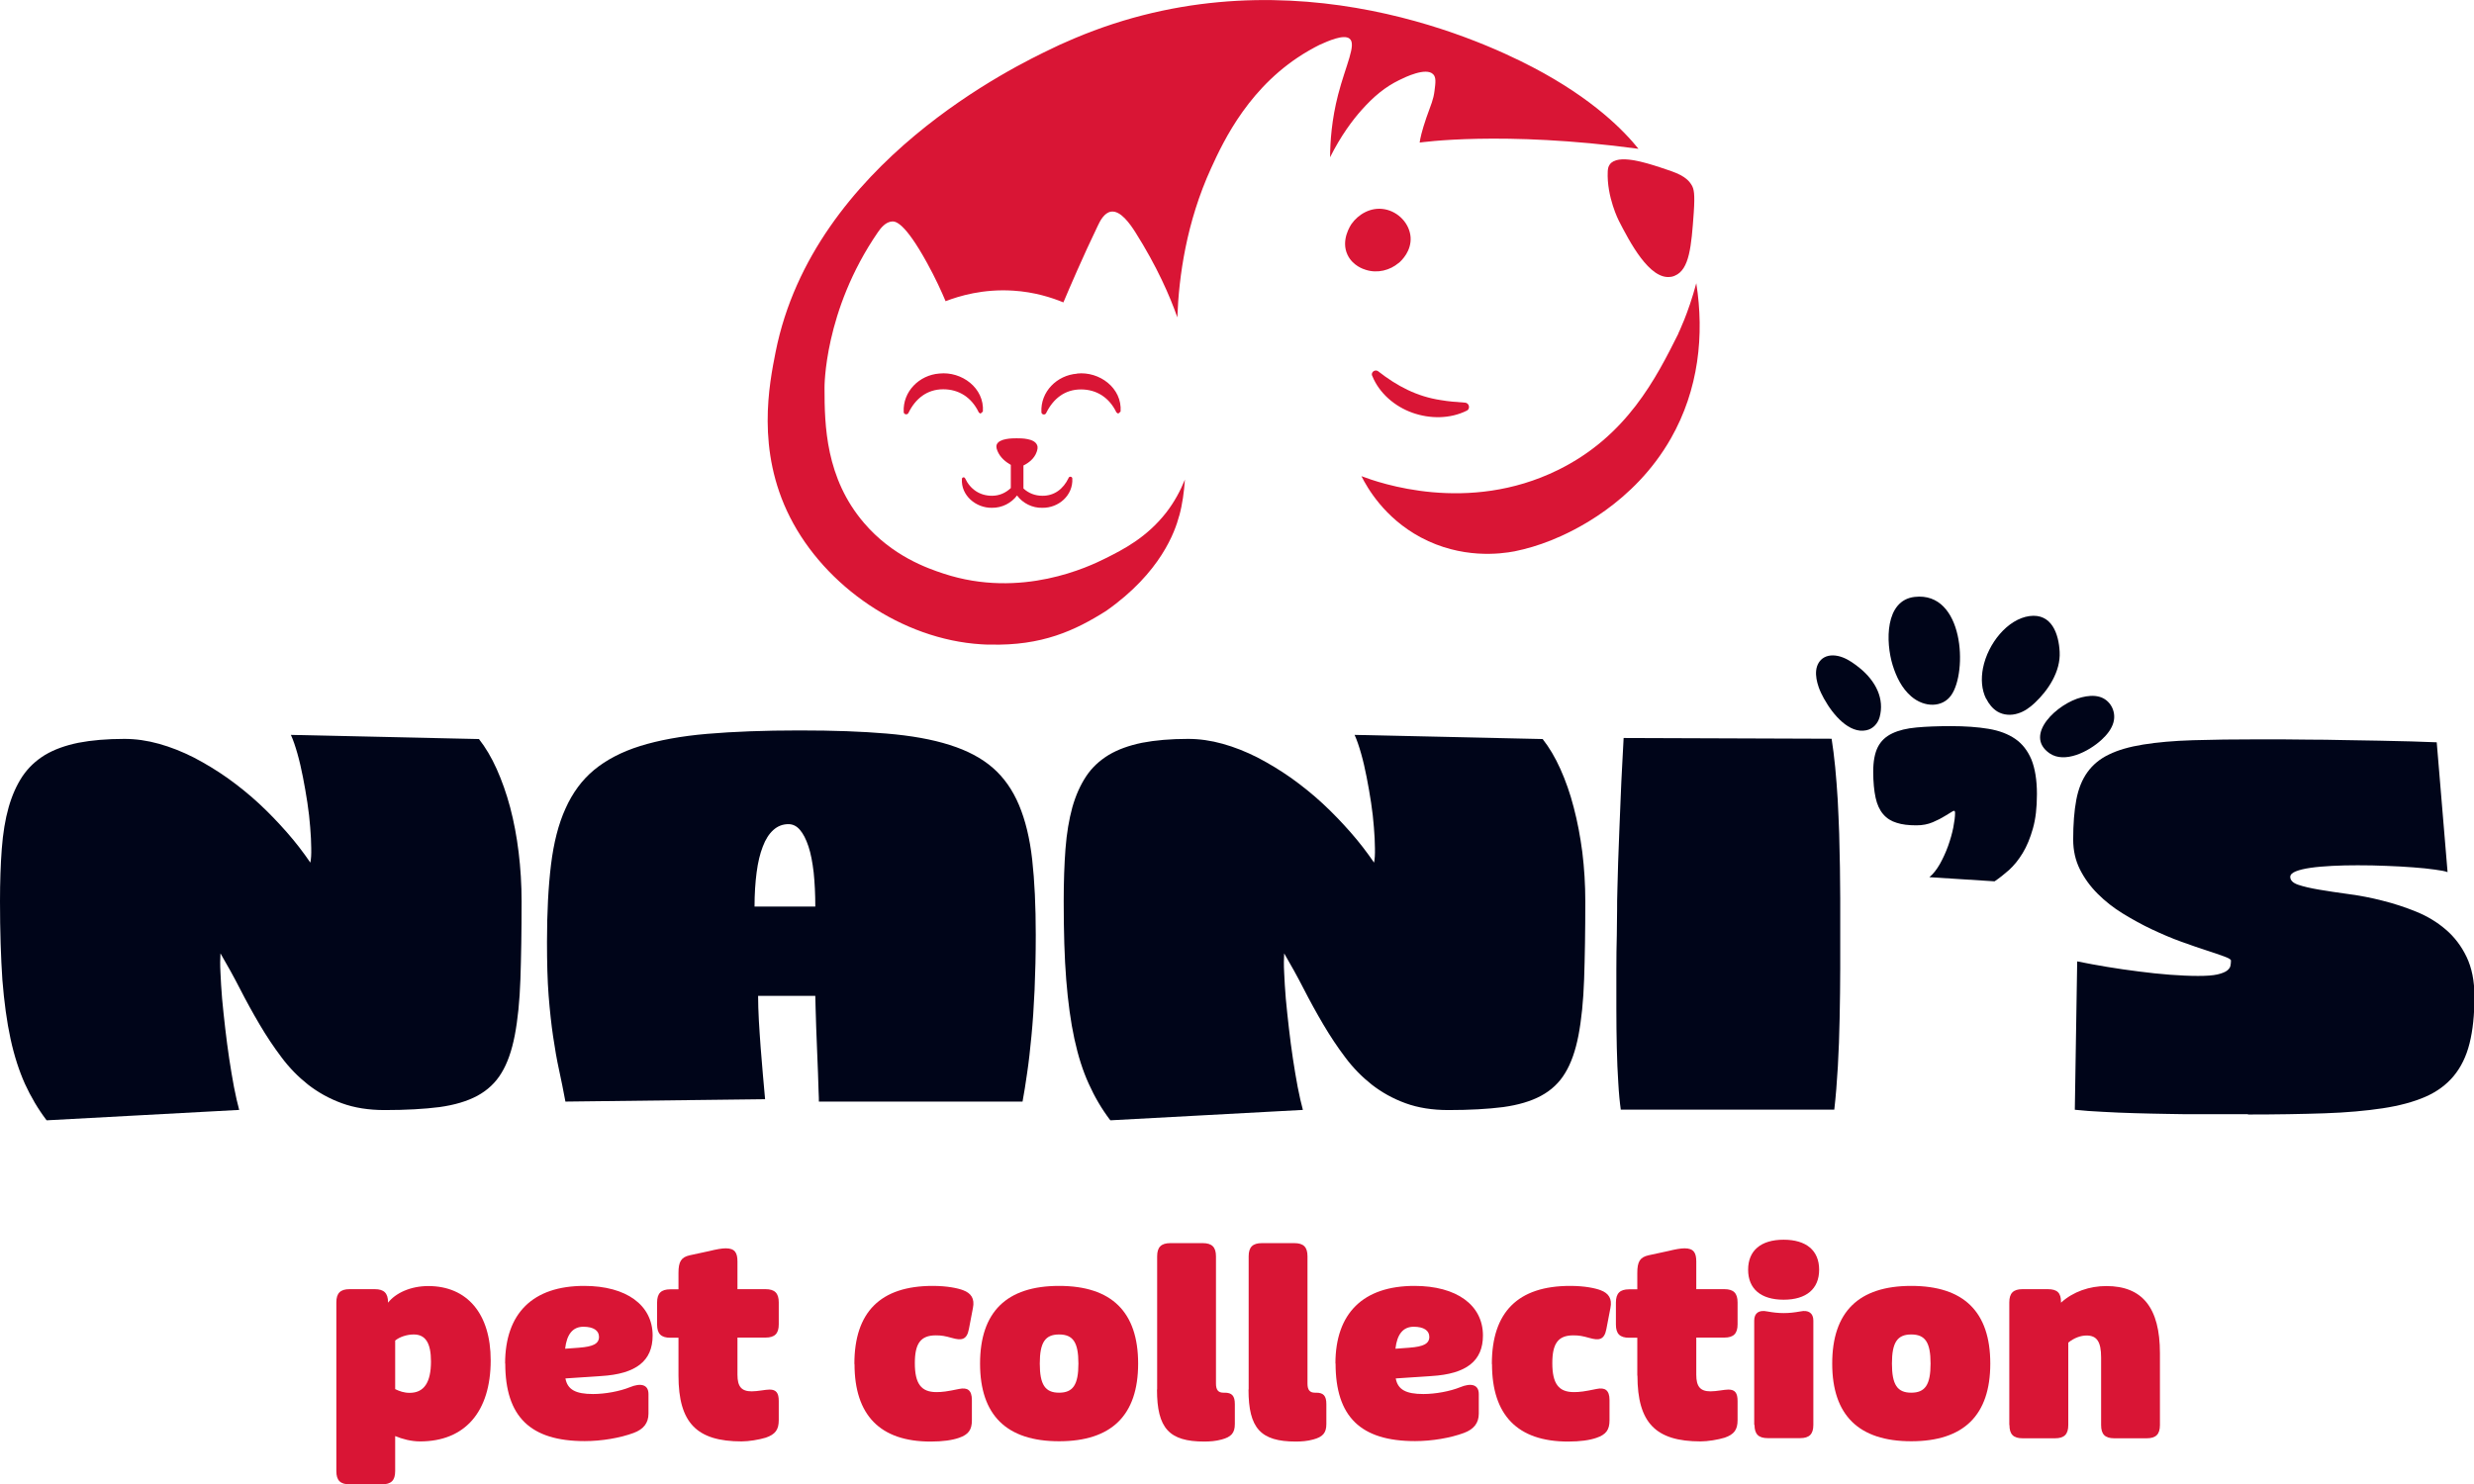 <?xml version="1.0" encoding="UTF-8"?><svg id="Layer_1" xmlns="http://www.w3.org/2000/svg" viewBox="0 0 166.53 99.94"><defs><style>.cls-1{fill:#d91535;}.cls-1,.cls-2{stroke-width:0px;}.cls-2{fill:#000519;}</style></defs><path class="cls-1" d="M79.38,34.72c.21-.76.32-1.59.38-2.43-.31.76-.71,1.51-1.26,2.22-1.32,1.69-2.9,2.49-4.08,3.08-1.1.55-5.67,2.76-10.91,1.03-1.09-.36-3.44-1.17-5.36-3.42-2.57-3.01-2.65-6.54-2.65-9.08,0,0-.06-5.17,3.59-10.48.18-.26.51-.71.98-.73.21,0,.82.05,2.32,2.77.58,1.05.99,1.96,1.26,2.6.91-.35,2.52-.84,4.55-.71,1.44.09,2.6.47,3.38.79.43-1.02,1.34-3.14,2.32-5.17.15-.32.43-.87.89-.94.64-.09,1.27.82,1.63,1.38,1.46,2.31,2.33,4.31,2.83,5.74.1-2.76.61-6.41,2.27-10.04.86-1.89,2.63-5.64,6.56-7.91.31-.18.56-.31.74-.4.58-.26,1.63-.73,2.02-.42.49.38-.26,1.8-.77,3.78-.43,1.67-.53,3.12-.54,4.21.72-1.44,1.51-2.5,2.12-3.18.81-.91,1.59-1.56,2.54-2.02.38-.19,1.8-.88,2.28-.39.21.21.16.57.09,1.12-.08.62-.22.87-.55,1.81-.3.88-.41,1.37-.45,1.67h0s5.55-.82,14.73.42c-.95-1.18-3.02-3.35-7.13-5.5-3.88-2.03-17.27-8.06-31.54-1.63-.1.04-.42.18-.86.4-2.28,1.09-16.01,7.65-18.55,20.4-.43,2.17-1.32,6.61.96,11.12,2.37,4.69,7.56,8.24,12.87,8.57.25.02.43.02.6.02,3.49.09,5.72-.94,7.82-2.27,3.68-2.58,4.64-5.36,4.91-6.39Z"/><path class="cls-1" d="M112.98,22.45c-1.5,3-3.47,6.92-8.12,9.2-6.07,2.98-12.03.86-13.22.41.39.77,1.53,2.8,3.99,4.12,2.75,1.47,5.37,1.12,6.32.94.78-.16,1.59-.39,2.48-.75,1.45-.58,5.55-2.48,8.04-6.85,1.87-3.28,2.26-6.97,1.71-10.45-.54,2.03-1.21,3.38-1.21,3.38Z"/><path class="cls-1" d="M65.88,27.77l.12.08.16-.14c.11-1.59-1.43-2.72-2.93-2.56-1.35.1-2.47,1.21-2.4,2.59,0,.17.25.22.32.06.47-.96,1.25-1.59,2.34-1.59,1.06,0,1.91.55,2.39,1.55Z"/><path class="cls-1" d="M71.93,32.18c-.36.75-.97,1.21-1.77,1.2-.5,0-.93-.18-1.27-.49v-1.55c.33-.16.73-.45.89-.91.04-.13.1-.29.03-.46-.18-.46-1.06-.46-1.38-.46-.27,0-1.18,0-1.34.43-.02.06-.05.18.05.42.19.46.57.75.9.94v1.56c-.34.32-.76.52-1.27.52-.8,0-1.45-.42-1.81-1.18-.05-.1-.2-.07-.21.04-.08,1.12.95,1.97,2.02,1.95.68.01,1.31-.32,1.69-.83.38.52,1.03.85,1.7.83,1.1.02,2.08-.84,2.02-1.97,0-.13-.19-.17-.25-.05Z"/><path class="cls-1" d="M72.5,25.16c-1.35.1-2.47,1.21-2.4,2.59,0,.17.25.22.32.06.47-.96,1.25-1.59,2.34-1.59,1.06,0,1.91.55,2.39,1.55l.12.08.16-.14c.11-1.59-1.43-2.72-2.93-2.56Z"/><path class="cls-1" d="M112.47,18.64s.15-.02.27-.08c.98-.41,1.11-1.98,1.27-4.24.09-1.31,0-1.59-.12-1.82-.36-.64-1-.86-2.17-1.24-.93-.3-2.83-.92-3.36-.19-.12.16-.13.33-.14.47-.08,1.72.75,3.33.75,3.33.72,1.4,2.06,3.99,3.49,3.77Z"/><path class="cls-1" d="M92.37,25.31c.47,1.17,1.52,2.06,2.7,2.48,1.18.42,2.54.42,3.66-.14.09-.04.15-.13.15-.23.01-.16-.11-.3-.27-.31-.57-.04-1.1-.08-1.62-.17-1.61-.24-2.94-.94-4.22-1.94-.21-.16-.51.06-.41.3Z"/><path class="cls-1" d="M94.15,17.71c.21-.18.86-.81.8-1.74-.07-.92-.82-1.71-1.74-1.88-.96-.18-1.8.37-2.23.98-.07.1-.75,1.11-.27,2.1.35.72,1.06.95,1.23,1,.78.25,1.63.03,2.21-.47Z"/><path class="cls-2" d="M3.13,75.42c-.57-.75-1.05-1.57-1.45-2.44-.39-.87-.72-1.88-.97-3.03-.25-1.15-.43-2.48-.55-3.98C.06,64.47,0,62.71,0,60.69c0-1.31.04-2.49.12-3.54.08-1.05.23-1.98.46-2.79.23-.81.54-1.5.93-2.09.4-.59.9-1.06,1.52-1.44.62-.37,1.37-.64,2.25-.82.88-.17,1.91-.26,3.09-.26.77,0,1.54.11,2.33.33.79.22,1.57.53,2.34.92.77.4,1.53.86,2.27,1.38.74.53,1.45,1.1,2.12,1.72.67.62,1.29,1.27,1.88,1.94.59.67,1.11,1.35,1.58,2.04.05-.23.07-.56.06-.97,0-.42-.03-.89-.07-1.41-.04-.52-.1-1.08-.19-1.66-.09-.59-.19-1.16-.3-1.72-.11-.56-.23-1.09-.37-1.58-.14-.49-.28-.91-.44-1.26l12.66.28c.44.56.84,1.23,1.19,2.01.35.78.66,1.65.91,2.59.25.95.44,1.95.57,3.02.13,1.07.2,2.17.2,3.31,0,2.02-.03,3.77-.08,5.24-.05,1.47-.18,2.73-.38,3.78-.2,1.04-.5,1.89-.9,2.54-.39.65-.94,1.16-1.62,1.53-.69.37-1.54.62-2.55.76-1.02.13-2.24.2-3.68.2-1.08,0-2.04-.15-2.89-.46-.85-.31-1.6-.73-2.27-1.25-.67-.53-1.27-1.14-1.79-1.84-.53-.7-1.02-1.44-1.48-2.22-.46-.78-.9-1.58-1.32-2.4-.42-.82-.86-1.61-1.31-2.38-.02.34-.03.77,0,1.3.02.53.06,1.11.11,1.75.06.64.13,1.31.21,2s.17,1.38.27,2.05c.1.67.21,1.3.32,1.9.12.6.23,1.11.35,1.54l-12.95.7Z"/><path class="cls-2" d="M55.12,74.17c0-.12,0-.35-.02-.71-.01-.35-.03-.77-.04-1.24-.02-.48-.04-.98-.06-1.51-.02-.53-.04-1.04-.06-1.53-.02-.49-.03-.92-.04-1.31-.01-.38-.02-.66-.02-.82h-3.85c0,.51.02,1.06.05,1.65.03.59.08,1.2.12,1.81.05.62.1,1.22.15,1.82.05.6.1,1.16.15,1.68l-13.44.16c-.14-.74-.28-1.46-.43-2.14-.15-.68-.28-1.43-.4-2.25-.12-.81-.22-1.73-.3-2.74-.08-1.02-.11-2.23-.11-3.63,0-1.98.09-3.71.27-5.19.18-1.47.5-2.74.98-3.79.47-1.05,1.11-1.92,1.92-2.59s1.85-1.22,3.1-1.61c1.25-.39,2.76-.67,4.52-.82,1.76-.15,3.82-.23,6.19-.23s4.21.07,5.87.21c1.66.14,3.08.39,4.26.77,1.18.37,2.14.88,2.89,1.53.75.65,1.34,1.49,1.77,2.51.43,1.02.73,2.25.89,3.68.16,1.43.24,3.12.24,5.06,0,1.35-.03,2.59-.08,3.72-.05,1.13-.12,2.16-.21,3.09-.09.93-.18,1.76-.29,2.49-.1.73-.21,1.38-.31,1.93h-13.7ZM54.88,61.04c0-.85-.04-1.61-.11-2.3-.08-.68-.19-1.27-.35-1.75-.16-.48-.35-.85-.57-1.11-.22-.26-.48-.39-.78-.39-.38,0-.72.13-1.01.39-.29.26-.53.63-.71,1.11-.19.48-.33,1.06-.42,1.75-.09.69-.14,1.45-.14,2.3h4.09Z"/><path class="cls-2" d="M74.73,75.42c-.57-.75-1.05-1.57-1.44-2.44-.4-.87-.72-1.88-.97-3.03-.25-1.15-.43-2.48-.55-3.98-.12-1.5-.17-3.26-.17-5.28,0-1.31.04-2.49.12-3.54.08-1.05.24-1.98.46-2.79.23-.81.54-1.5.93-2.09.39-.59.9-1.06,1.52-1.44.62-.37,1.37-.64,2.25-.82.88-.17,1.91-.26,3.09-.26.77,0,1.54.11,2.33.33.79.22,1.57.53,2.34.92.77.4,1.53.86,2.27,1.38.74.53,1.45,1.1,2.12,1.72.67.62,1.29,1.27,1.88,1.94.59.67,1.11,1.35,1.58,2.04.05-.23.07-.56.06-.97,0-.42-.03-.89-.07-1.41-.04-.52-.1-1.08-.19-1.66-.09-.59-.19-1.16-.3-1.72-.11-.56-.23-1.09-.37-1.58-.14-.49-.28-.91-.44-1.26l12.66.28c.44.56.84,1.23,1.19,2.01.35.78.66,1.65.9,2.59.25.95.44,1.95.58,3.02.13,1.07.2,2.17.2,3.31,0,2.02-.03,3.77-.08,5.24-.05,1.47-.18,2.73-.38,3.78-.2,1.04-.5,1.89-.9,2.54-.39.65-.93,1.16-1.62,1.53-.68.37-1.54.62-2.55.76-1.02.13-2.24.2-3.68.2-1.08,0-2.04-.15-2.89-.46-.85-.31-1.6-.73-2.27-1.25-.67-.53-1.27-1.14-1.79-1.84-.53-.7-1.02-1.44-1.48-2.22-.46-.78-.9-1.58-1.32-2.4-.42-.82-.86-1.61-1.31-2.38-.02.34-.03.77,0,1.3.02.53.06,1.11.11,1.75.06.64.13,1.31.21,2,.08.7.17,1.38.27,2.05.1.67.21,1.3.32,1.9.12.6.23,1.11.35,1.54l-12.95.7Z"/><path class="cls-2" d="M109.1,74.72c-.07-.49-.13-1.09-.17-1.82-.05-.73-.08-1.51-.1-2.36-.02-.85-.03-1.72-.03-2.63s0-1.78,0-2.61c0-.84.01-1.61.03-2.32.01-.71.02-1.29.02-1.74,0-.36,0-.81.02-1.36.01-.55.03-1.15.05-1.82.02-.67.05-1.37.08-2.12.03-.74.06-1.48.09-2.22.03-.74.06-1.45.1-2.14.03-.69.07-1.32.1-1.89l14,.05c.09.57.17,1.2.24,1.91.07.7.12,1.43.17,2.19.04.75.07,1.52.1,2.3.02.78.04,1.53.05,2.26.01.73.02,1.43.02,2.08v1.75c0,.92,0,1.92,0,3.01s-.02,2.19-.04,3.31c-.02,1.11-.06,2.2-.12,3.26-.06,1.06-.14,2.03-.24,2.9h-14.35Z"/><path class="cls-2" d="M131.31,48.89c.96,0,1.81.06,2.53.18.73.12,1.33.35,1.81.68.48.33.84.8,1.09,1.39.24.6.37,1.37.37,2.32s-.09,1.68-.27,2.32c-.18.64-.41,1.2-.69,1.66-.28.46-.59.84-.92,1.14-.34.3-.66.55-.97.76l-4.39-.28c.26-.21.49-.51.71-.89.21-.38.4-.79.55-1.21.15-.42.27-.84.35-1.24.08-.41.12-.74.12-.99,0-.14-.06-.17-.17-.1-.12.07-.29.17-.51.31-.22.14-.49.28-.82.42-.33.14-.69.21-1.1.21-.52,0-.97-.05-1.33-.17-.37-.11-.67-.3-.91-.58-.24-.28-.41-.65-.51-1.11-.1-.46-.16-1.05-.16-1.76s.11-1.25.31-1.65c.21-.41.53-.71.97-.92.44-.21.98-.34,1.64-.4.66-.06,1.42-.09,2.31-.09Z"/><path class="cls-2" d="M151.3,75.02h-3.29c-.67,0-1.38,0-2.12-.02-.74-.01-1.48-.03-2.21-.05-.73-.02-1.44-.05-2.13-.09-.69-.03-1.32-.08-1.89-.14l.16-9.99c.63.13,1.3.25,2.01.37.71.12,1.43.22,2.14.31.71.09,1.41.17,2.1.22.69.05,1.31.08,1.88.08s1-.03,1.31-.1c.3-.07.52-.16.65-.26.13-.1.21-.22.23-.34.02-.12.03-.23.03-.34,0-.07-.15-.16-.45-.27-.3-.11-.7-.25-1.2-.41-.5-.16-1.07-.36-1.71-.59-.64-.23-1.29-.51-1.95-.82-.66-.31-1.31-.67-1.95-1.06-.64-.39-1.21-.84-1.71-1.34-.5-.5-.9-1.05-1.2-1.65-.3-.6-.45-1.27-.45-2,0-1.04.07-1.94.21-2.68.14-.74.39-1.36.75-1.86.36-.5.84-.9,1.45-1.19.61-.3,1.38-.52,2.31-.67.93-.15,2.04-.25,3.33-.29,1.29-.04,2.8-.06,4.52-.06.31,0,.76,0,1.34,0,.58,0,1.23.01,1.96.02.73,0,1.49.01,2.31.03.81.01,1.61.03,2.39.04.78.02,1.51.03,2.19.05.68.02,1.25.04,1.71.06l.73,8.74c-.16-.06-.45-.12-.86-.17-.41-.06-.9-.11-1.45-.15-.56-.04-1.16-.08-1.8-.1-.64-.03-1.29-.04-1.94-.04-.59,0-1.16.01-1.72.04-.55.03-1.04.07-1.45.13-.42.06-.75.14-1,.24-.25.1-.37.23-.37.37,0,.23.18.41.53.53.35.12.82.23,1.41.33.59.1,1.25.2,1.99.3.74.1,1.5.24,2.27.44.77.19,1.53.44,2.27.74.74.3,1.41.7,1.99,1.2.59.5,1.06,1.12,1.41,1.85s.53,1.62.53,2.66c0,1.23-.11,2.28-.33,3.16-.22.88-.58,1.61-1.07,2.2s-1.13,1.06-1.91,1.4c-.78.34-1.74.6-2.86.77-1.13.17-2.44.29-3.94.34-1.5.05-3.2.08-5.12.08Z"/><path class="cls-1" d="M22.64,99.04v-11.35c0-.62.27-.89.89-.89h1.7c.62,0,.89.27.89.89v.02c.5-.64,1.5-1.12,2.71-1.12,2.62,0,4.2,1.87,4.2,5,0,3.46-1.73,5.46-4.75,5.46-.61,0-1.2-.16-1.68-.36v2.36c0,.63-.27.89-.89.89h-2.18c-.63,0-.89-.27-.89-.89ZM29.01,91.67c0-1.23-.36-1.82-1.16-1.82-.45,0-.95.16-1.25.41v3.27c.29.14.59.25.98.25.96,0,1.43-.7,1.43-2.11Z"/><path class="cls-1" d="M34,91.81c0-3.39,1.87-5.23,5.32-5.23,2.84,0,4.61,1.29,4.61,3.34,0,1.71-1.11,2.59-3.48,2.73l-2.39.16c.14.75.68,1.05,1.86,1.05.8,0,1.79-.18,2.48-.46.73-.3,1.25-.18,1.25.46v1.32c0,.62-.32,1.05-1,1.3-.91.34-2.16.55-3.29.55-3.66,0-5.35-1.64-5.35-5.23ZM38.98,90.74c.95-.07,1.34-.27,1.34-.73,0-.43-.38-.68-1.05-.68-.71,0-1.12.5-1.23,1.48l.95-.07Z"/><path class="cls-1" d="M45.67,92.62v-2.55h-.55c-.62,0-.89-.27-.89-.89v-1.48c0-.62.27-.89.89-.89h.55v-1.11c0-.75.18-1.05.75-1.18l1.34-.29c.45-.11.82-.18,1.09-.18.61,0,.79.29.79.89v1.86h1.89c.62,0,.89.27.89.89v1.48c0,.62-.27.89-.89.89h-1.89v2.5c0,.8.27,1.12.96,1.12.41,0,.93-.12,1.2-.12.45,0,.62.23.62.77v1.29c0,.64-.23.96-.88,1.18-.46.14-1.14.25-1.62.25-3.02,0-4.25-1.25-4.25-4.43Z"/><path class="cls-1" d="M57.51,91.83c0-3.48,1.75-5.25,5.27-5.25,1,0,1.71.16,2.05.29.54.2.79.57.66,1.2l-.27,1.41c-.14.77-.54.77-1.12.61-.5-.14-.71-.18-1.11-.18-1.02,0-1.41.55-1.41,1.87,0,1.39.43,1.95,1.45,1.95.39,0,.71-.04,1.52-.21.57-.12.87.07.87.75v1.36c0,.64-.23.96-.87,1.18-.46.16-1.09.25-1.91.25-3.41,0-5.12-1.79-5.12-5.21Z"/><path class="cls-1" d="M65.97,91.81c0-3.48,1.79-5.23,5.32-5.23s5.32,1.75,5.32,5.23-1.79,5.23-5.32,5.23-5.32-1.75-5.32-5.23ZM72.59,91.81c0-1.43-.36-1.96-1.3-1.96s-1.3.54-1.3,1.96.36,1.96,1.3,1.96,1.3-.54,1.3-1.96Z"/><path class="cls-1" d="M77.89,93.55v-8.96c0-.62.27-.89.89-.89h2.18c.62,0,.89.27.89.89v8.57c0,.43.16.61.5.61h.09c.48,0,.68.21.68.77v1.34c0,.61-.25.87-.88,1.04-.39.11-.8.14-1.18.14-2.36,0-3.18-.89-3.18-3.5Z"/><path class="cls-1" d="M84.05,93.55v-8.96c0-.62.27-.89.89-.89h2.18c.63,0,.89.27.89.89v8.57c0,.43.16.61.5.61h.09c.48,0,.68.21.68.77v1.34c0,.61-.25.87-.88,1.04-.39.11-.8.14-1.18.14-2.36,0-3.18-.89-3.18-3.5Z"/><path class="cls-1" d="M89.89,91.81c0-3.39,1.87-5.23,5.32-5.23,2.84,0,4.61,1.29,4.61,3.34,0,1.71-1.11,2.59-3.48,2.73l-2.39.16c.14.75.68,1.05,1.86,1.05.8,0,1.79-.18,2.48-.46.73-.3,1.25-.18,1.25.46v1.32c0,.62-.32,1.05-1,1.3-.91.34-2.16.55-3.29.55-3.66,0-5.35-1.64-5.35-5.23ZM94.87,90.74c.95-.07,1.34-.27,1.34-.73,0-.43-.38-.68-1.05-.68-.71,0-1.12.5-1.23,1.48l.95-.07Z"/><path class="cls-1" d="M100.42,91.83c0-3.48,1.75-5.25,5.27-5.25,1,0,1.71.16,2.05.29.54.2.79.57.66,1.2l-.27,1.41c-.14.77-.54.77-1.12.61-.5-.14-.71-.18-1.11-.18-1.02,0-1.41.55-1.41,1.87,0,1.39.43,1.95,1.45,1.95.39,0,.71-.04,1.52-.21.57-.12.88.07.88.75v1.36c0,.64-.23.96-.88,1.18-.46.16-1.09.25-1.91.25-3.41,0-5.12-1.79-5.12-5.21Z"/><path class="cls-1" d="M110.21,92.62v-2.55h-.55c-.63,0-.89-.27-.89-.89v-1.48c0-.62.27-.89.89-.89h.55v-1.11c0-.75.18-1.05.75-1.18l1.34-.29c.45-.11.82-.18,1.09-.18.61,0,.79.29.79.89v1.86h1.89c.62,0,.89.27.89.89v1.48c0,.62-.27.89-.89.89h-1.89v2.5c0,.8.27,1.12.96,1.12.41,0,.93-.12,1.2-.12.45,0,.62.23.62.77v1.29c0,.64-.23.96-.87,1.18-.46.14-1.14.25-1.62.25-3.02,0-4.25-1.25-4.25-4.43Z"/><path class="cls-1" d="M117.67,85.49c0-1.29.86-2.02,2.39-2.02s2.39.73,2.39,2.02-.86,2.02-2.39,2.02-2.39-.73-2.39-2.02ZM118.08,95.94v-7.03c0-.5.32-.73.88-.61.39.07.73.11,1.11.11s.71-.04,1.11-.11c.55-.12.88.11.88.61v7.03c0,.62-.27.89-.89.89h-2.18c-.62,0-.89-.27-.89-.89Z"/><path class="cls-1" d="M123.33,91.81c0-3.48,1.78-5.23,5.32-5.23s5.32,1.75,5.32,5.23-1.79,5.23-5.32,5.23-5.32-1.75-5.32-5.23ZM129.95,91.81c0-1.43-.36-1.96-1.3-1.96s-1.3.54-1.3,1.96.36,1.96,1.3,1.96,1.3-.54,1.3-1.96Z"/><path class="cls-1" d="M135.25,95.94v-8.25c0-.62.27-.89.89-.89h1.7c.64,0,.89.25.89.86v.05c.82-.75,1.93-1.12,3.05-1.12,2.43,0,3.61,1.46,3.61,4.52v4.84c0,.62-.27.89-.89.89h-2.18c-.63,0-.89-.27-.89-.89v-4.55c0-1.07-.29-1.48-.98-1.48-.39,0-.84.16-1.23.48v5.55c0,.62-.27.89-.89.89h-2.18c-.63,0-.89-.27-.89-.89Z"/><path class="cls-2" d="M122.79,47.06c.6,1.09,1.7,2.35,2.83,2.11.46-.09.78-.46.9-.88.34-1.23-.25-2.43-1.35-3.32-.35-.28-.72-.55-1.14-.71-.42-.16-.88-.19-1.23,0-.32.17-.51.51-.55.88-.04.37.04.75.17,1.13.08.23.21.51.37.8Z"/><path class="cls-2" d="M128.65,46.89c.9.77,2.11.75,2.69-.08,1.11-1.57.86-7-2.46-6.62-2.01.23-1.96,3.05-1.48,4.6.24.77.61,1.55,1.25,2.1Z"/><path class="cls-2" d="M133.7,47.05c.17.34.42.66.75.86.42.25.93.27,1.37.13.44-.13.81-.4,1.14-.71.91-.85,1.75-2.12,1.68-3.44-.06-1.2-.53-2.61-2.03-2.41-1.47.2-2.8,1.84-3.13,3.5-.14.72-.1,1.45.21,2.07Z"/><path class="cls-2" d="M137.96,50.72c1.01.7,2.62-.1,3.5-.91.36-.33.68-.73.8-1.17.21-.75-.23-1.54-.96-1.73-.37-.1-.78-.06-1.18.04-1.63.4-3.93,2.54-2.16,3.77Z"/></svg>